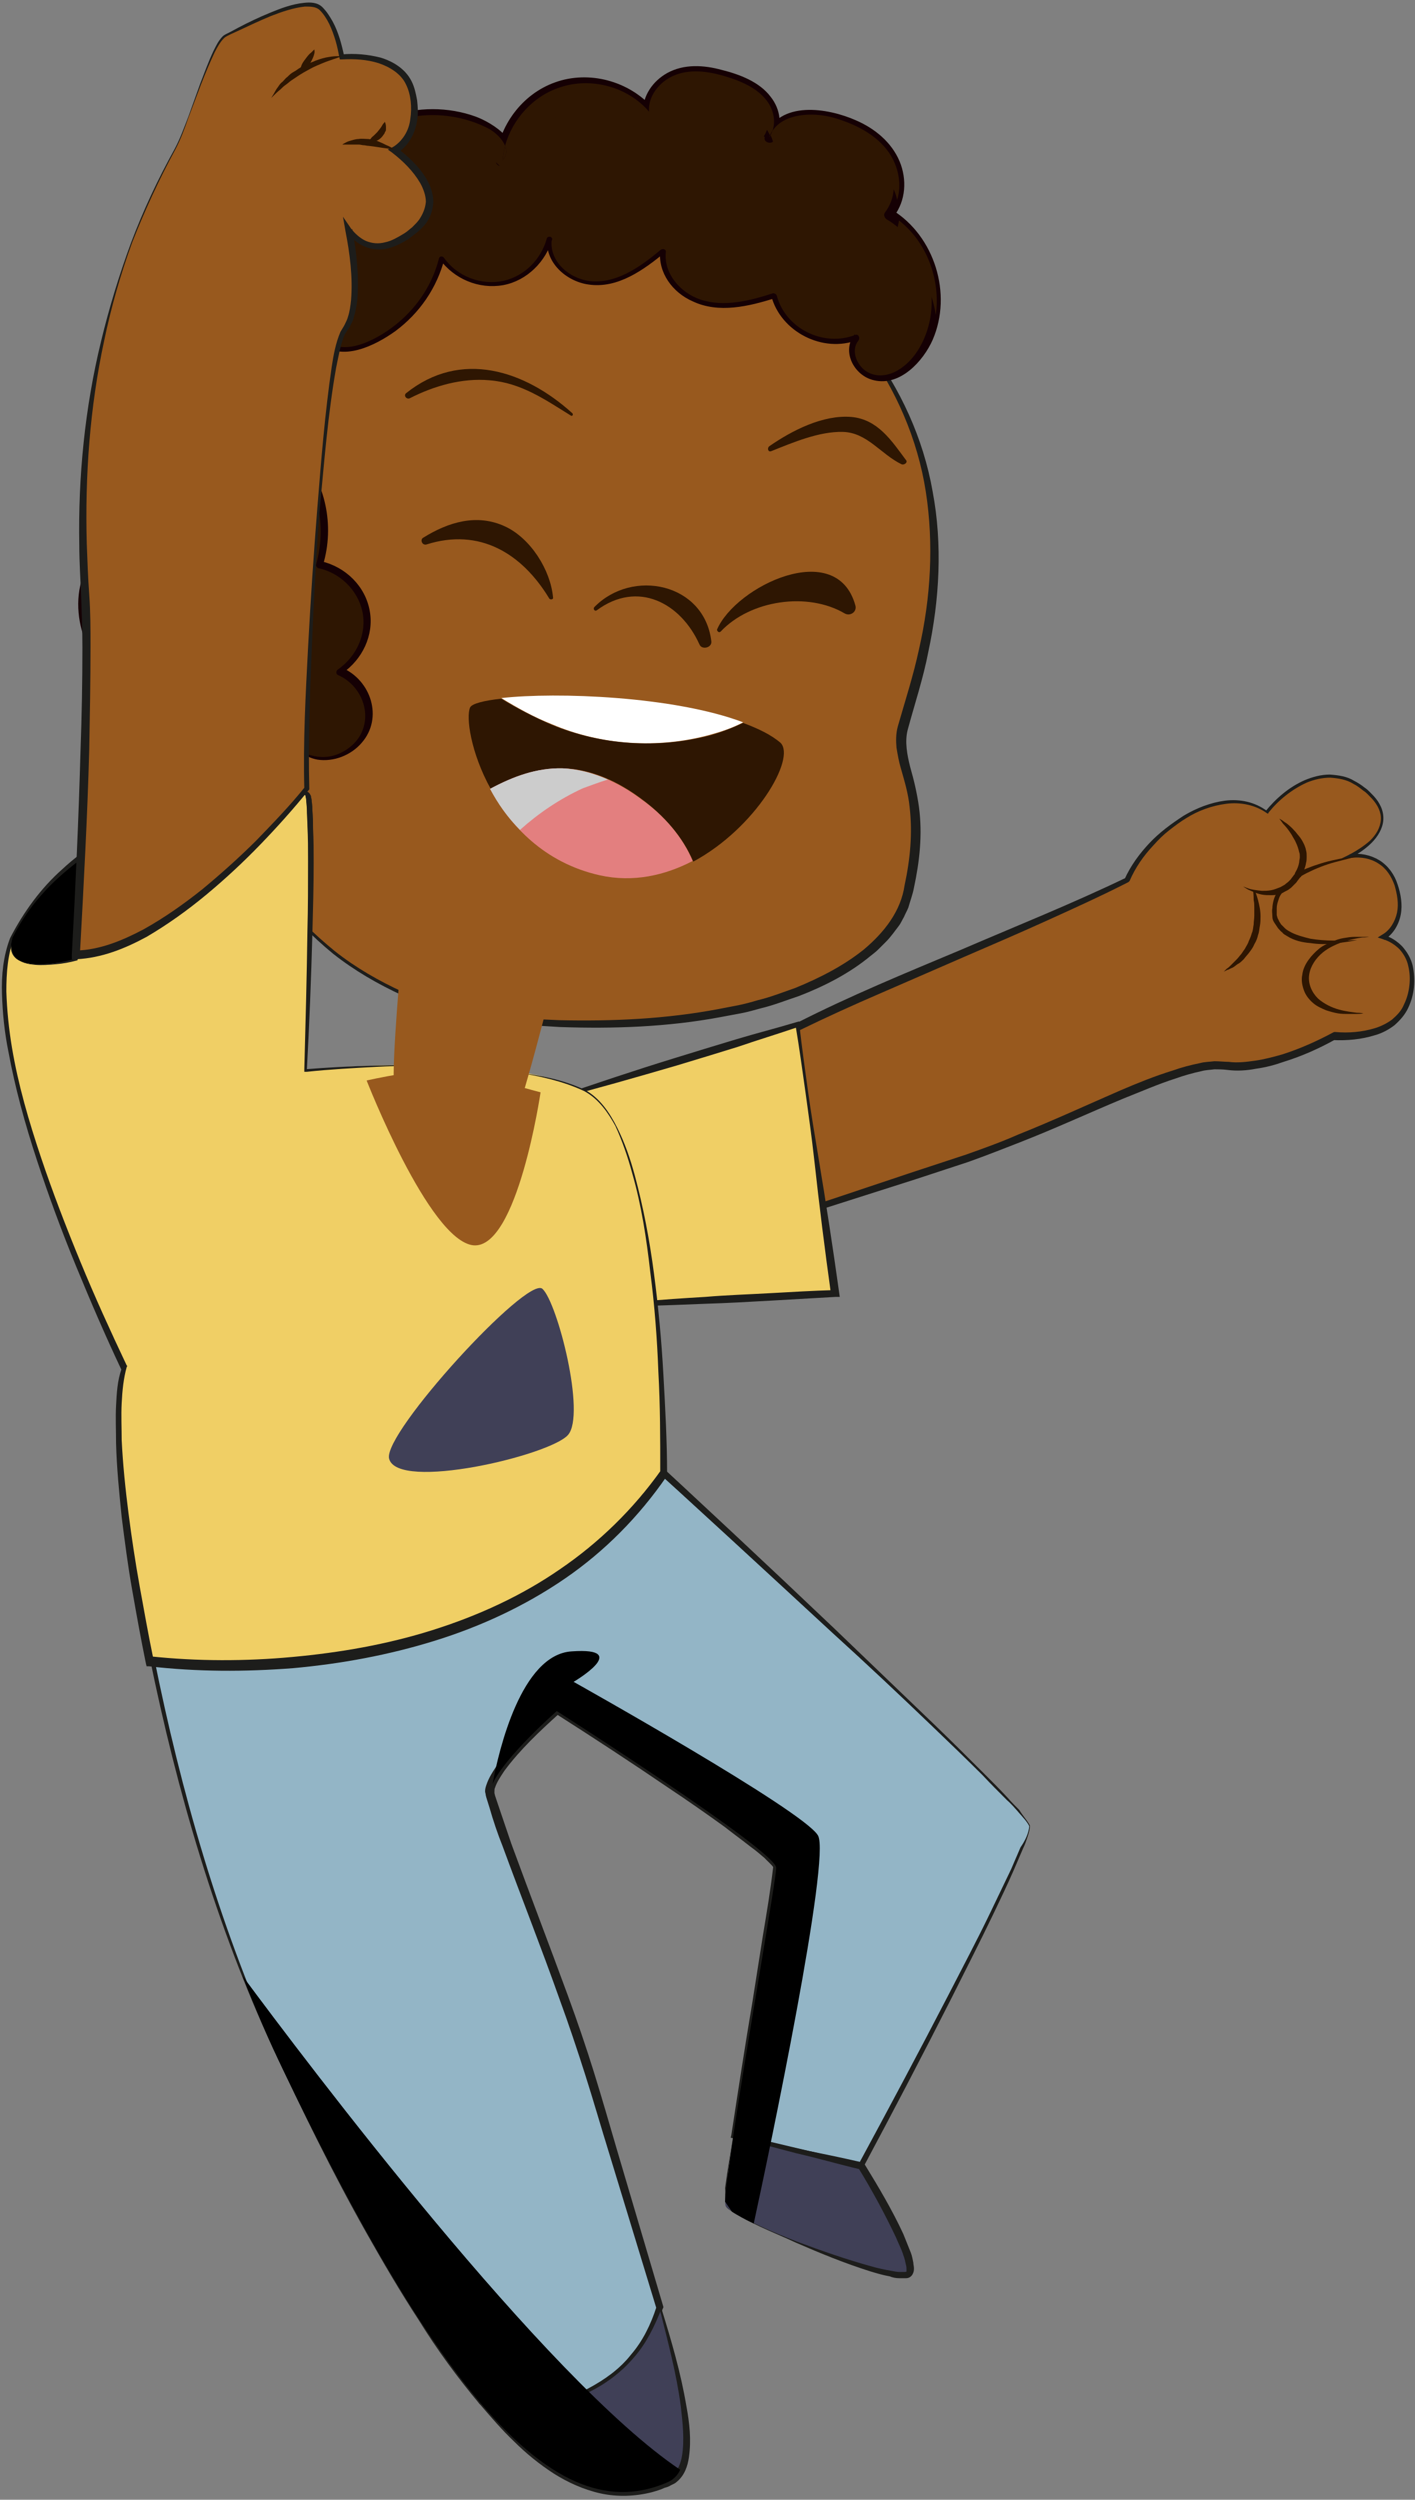 <svg width="158" height="279" viewBox="0 0 158 279" fill="none" xmlns="http://www.w3.org/2000/svg">
<rect x="0" y="0" width="158" height="279" fill="#808080" stroke="none"/>
<path d="M51.45 128.579C51.45 128.579 80.962 119 87.992 115.114C95.022 111.227 117.783 102.273 125.857 98.178C125.857 98.178 127.11 94.916 131.007 92.07C137.62 87.281 141.518 90.682 141.518 90.682C141.518 90.682 147.086 83.464 152.724 88.392C157.387 92.487 150.845 95.541 150.845 95.541C150.845 95.541 154.812 94.847 156.065 99.15C157.179 103.176 154.534 104.633 154.534 104.633C154.534 104.633 158.71 105.674 157.527 111.088C156.343 116.502 149.035 115.669 149.035 115.669C149.035 115.669 141.935 119.764 136.715 119C131.495 118.237 117.852 126.288 106.159 129.897C94.465 133.506 54.722 146.694 54.722 146.694" fill="#98591E"/>
<path d="M51.381 128.509C57.715 126.358 64.049 124.067 70.382 121.846C73.515 120.736 76.647 119.486 79.779 118.306C82.911 117.057 85.974 115.808 88.897 114.211C94.883 111.157 101.147 108.589 107.273 106.021C113.398 103.384 119.662 100.885 125.718 97.97L125.578 98.109C126.274 96.582 127.249 95.263 128.363 94.083C129.476 92.903 130.799 91.932 132.191 91.029C133.583 90.197 135.184 89.572 136.785 89.364C138.455 89.155 140.126 89.502 141.518 90.544H141.309C142.492 89.086 143.954 87.837 145.694 87.073C146.529 86.726 147.504 86.448 148.478 86.448C149.452 86.518 150.427 86.657 151.193 87.143C151.61 87.351 152.028 87.629 152.376 87.906C152.793 88.184 153.072 88.531 153.42 88.878C154.046 89.572 154.534 90.474 154.464 91.515C154.394 92.487 153.838 93.389 153.142 94.083C152.445 94.777 151.68 95.263 150.845 95.749L150.705 95.333C151.889 95.194 153.002 95.402 154.046 96.027C155.021 96.651 155.717 97.623 156.065 98.734C156.413 99.775 156.622 100.955 156.413 102.065C156.204 103.176 155.578 104.286 154.534 104.911L154.464 104.356C155.299 104.564 155.995 105.05 156.552 105.605C157.109 106.23 157.527 106.924 157.735 107.757C158.083 109.353 157.944 111.019 157.248 112.476C156.9 113.24 156.343 113.864 155.717 114.42C155.09 114.905 154.325 115.322 153.559 115.53C152.028 116.016 150.427 116.155 148.826 116.085L149.104 116.016C147.225 117.057 145.346 117.89 143.327 118.515C142.353 118.862 141.309 119.139 140.265 119.278C139.221 119.486 138.107 119.556 137.063 119.417C136.506 119.347 136.089 119.347 135.601 119.347C135.114 119.417 134.627 119.417 134.14 119.556C133.165 119.764 132.191 120.042 131.216 120.389C129.267 121.013 127.388 121.846 125.439 122.61C121.611 124.206 117.852 125.941 113.955 127.468C112.006 128.232 110.057 128.995 108.108 129.689L102.191 131.633L78.457 139.198L66.624 143.015L54.722 146.763V146.694L66.485 142.668L78.317 138.712L101.983 130.8L107.899 128.856C109.848 128.162 111.797 127.468 113.676 126.635C117.504 125.108 121.263 123.373 125.091 121.707C127.04 120.874 128.919 120.111 130.938 119.486C131.912 119.139 132.956 118.862 134 118.653C134.488 118.515 135.044 118.515 135.601 118.445C136.158 118.445 136.785 118.515 137.202 118.515C138.177 118.653 139.221 118.515 140.195 118.376C141.17 118.237 142.214 117.959 143.188 117.682C145.137 117.057 147.016 116.224 148.826 115.252L148.965 115.183H149.104C150.566 115.322 152.097 115.183 153.49 114.767C154.186 114.558 154.882 114.211 155.438 113.795C155.995 113.309 156.483 112.823 156.761 112.129C157.387 110.88 157.596 109.214 157.248 107.826C157.109 107.132 156.761 106.507 156.274 105.952C155.786 105.466 155.16 105.05 154.464 104.841L153.838 104.633L154.394 104.286C155.23 103.8 155.786 102.829 155.995 101.857C156.204 100.816 155.995 99.775 155.717 98.803C155.369 97.831 154.812 96.929 153.907 96.374C153.072 95.819 151.958 95.61 150.914 95.749L149.661 95.888L150.775 95.333C151.541 94.916 152.306 94.43 153.002 93.806C153.629 93.181 154.116 92.418 154.186 91.515C154.255 90.682 153.838 89.85 153.211 89.155C152.863 88.808 152.585 88.461 152.237 88.253C151.889 87.975 151.541 87.698 151.123 87.49C150.357 87.004 149.452 86.865 148.548 86.796C147.643 86.796 146.738 87.004 145.903 87.351C144.232 88.114 142.771 89.294 141.657 90.682L141.587 90.821L141.448 90.752C140.195 89.85 138.525 89.502 136.924 89.711C135.323 89.919 133.792 90.474 132.469 91.307C131.773 91.724 131.147 92.209 130.52 92.695C129.894 93.181 129.337 93.736 128.78 94.361C127.666 95.541 126.762 96.86 126.135 98.317L126.066 98.387L125.996 98.456C123.003 99.983 119.94 101.371 116.878 102.759C113.815 104.147 110.753 105.466 107.69 106.785L98.433 110.81C95.37 112.129 92.308 113.517 89.315 114.975C86.391 116.571 83.19 117.821 80.057 119.07C76.925 120.25 73.724 121.36 70.591 122.471C64.257 124.692 57.854 126.705 51.45 128.717L51.381 128.509Z" fill="#1D1D1B"/>
<path d="M152.237 95.471C151.68 95.541 151.123 95.68 150.636 95.819C150.079 95.957 149.592 96.096 149.035 96.235C147.991 96.513 146.947 96.929 145.972 97.415C144.998 97.901 144.093 98.525 143.397 99.289C143.258 99.497 143.118 99.705 142.979 99.913C142.84 100.122 142.77 100.399 142.701 100.608C142.631 100.816 142.562 101.093 142.562 101.371C142.562 101.649 142.562 101.857 142.562 102.135C142.631 102.343 142.631 102.482 142.77 102.69C142.84 102.898 142.979 103.037 143.049 103.176C143.188 103.314 143.327 103.453 143.466 103.592C143.606 103.731 143.814 103.87 143.954 103.939C144.65 104.356 145.485 104.564 146.32 104.772C147.156 104.911 148.06 104.98 148.896 104.98C149.731 104.98 150.636 104.98 151.541 104.911C150.705 105.119 149.8 105.188 148.965 105.327C148.06 105.397 147.225 105.397 146.32 105.258C145.415 105.188 144.511 104.98 143.745 104.494C143.536 104.356 143.327 104.286 143.188 104.078C142.979 103.939 142.84 103.731 142.701 103.592C142.562 103.384 142.422 103.176 142.283 102.967C142.144 102.759 142.074 102.551 142.074 102.273C142.074 101.996 142.005 101.649 142.074 101.371C142.074 101.093 142.144 100.746 142.214 100.469C142.283 100.191 142.422 99.913 142.562 99.636C142.701 99.358 142.91 99.15 143.049 98.872C143.815 97.97 144.859 97.345 145.903 96.929C146.947 96.513 148.06 96.165 149.104 95.957C149.661 95.819 150.218 95.749 150.775 95.68C151.123 95.541 151.68 95.471 152.237 95.471Z" fill="#2E1602"/>
<path d="M139.847 98.803C139.847 98.803 140.195 99.428 140.474 100.469C140.613 101.024 140.752 101.579 140.752 102.273C140.752 102.62 140.752 102.968 140.683 103.315C140.613 103.662 140.613 104.009 140.474 104.356C140.404 104.703 140.265 105.05 140.056 105.397C139.917 105.744 139.708 106.021 139.499 106.299C139.29 106.577 139.082 106.785 138.873 107.063C138.664 107.271 138.455 107.479 138.177 107.618C137.968 107.757 137.759 107.965 137.55 108.034C137.342 108.104 137.202 108.242 137.063 108.242C136.785 108.381 136.646 108.451 136.646 108.451C136.646 108.451 136.785 108.312 136.994 108.104C137.133 108.034 137.272 107.895 137.411 107.757C137.55 107.618 137.759 107.41 137.898 107.271C138.107 107.063 138.246 106.924 138.455 106.646C138.664 106.438 138.803 106.16 139.012 105.883C139.151 105.605 139.36 105.327 139.43 105.05C139.569 104.772 139.708 104.425 139.778 104.147C139.917 103.87 139.917 103.523 139.986 103.176C139.986 102.829 140.056 102.551 140.056 102.204C140.056 101.857 140.056 101.579 140.056 101.302C140.056 101.024 140.056 100.746 139.986 100.469C139.986 99.567 139.847 98.803 139.847 98.803Z" fill="#2E1602"/>
<path d="M152.863 104.564C152.863 104.564 152.585 104.633 152.097 104.633C151.61 104.703 150.914 104.841 150.149 105.05C149.383 105.327 148.478 105.674 147.712 106.299C146.947 106.924 146.32 107.826 146.181 108.798C146.042 109.769 146.459 110.741 147.156 111.435C147.852 112.06 148.756 112.476 149.522 112.684C150.288 112.893 150.984 112.962 151.471 113.031C151.958 113.031 152.237 113.101 152.237 113.101C152.237 113.101 151.958 113.17 151.471 113.17C151.193 113.17 150.914 113.17 150.566 113.17C150.218 113.17 149.8 113.17 149.383 113.101C148.965 113.031 148.478 112.893 148.06 112.754C147.573 112.546 147.086 112.337 146.668 111.99C146.251 111.643 145.833 111.157 145.624 110.602C145.415 110.047 145.276 109.422 145.415 108.798C145.485 108.173 145.763 107.618 146.111 107.132C146.459 106.646 146.877 106.229 147.295 105.882C147.712 105.535 148.2 105.327 148.687 105.119C149.174 104.911 149.592 104.772 150.009 104.703C150.427 104.633 150.845 104.564 151.193 104.564C151.541 104.564 151.819 104.564 152.097 104.564C152.585 104.564 152.863 104.564 152.863 104.564Z" fill="#2E1602"/>
<path d="M142.84 91.376C142.84 91.376 147.086 94.222 144.859 97.692C142.562 101.163 138.734 98.872 138.734 98.872" fill="#98591E"/>
<path d="M142.841 91.376C142.841 91.376 143.05 91.446 143.398 91.723C143.746 91.932 144.164 92.279 144.651 92.834C144.86 93.112 145.138 93.389 145.347 93.736C145.556 94.083 145.765 94.5 145.834 94.916C145.904 95.124 145.904 95.402 145.904 95.61C145.904 95.818 145.904 96.096 145.834 96.304C145.765 96.79 145.556 97.276 145.347 97.692L145.278 97.831C145.278 97.901 145.278 97.831 145.208 97.901L145.138 97.97L144.93 98.248C144.86 98.317 144.79 98.456 144.721 98.525L144.442 98.803C144.373 98.872 144.234 99.011 144.164 99.081L143.886 99.289C143.677 99.428 143.468 99.497 143.259 99.636C142.841 99.844 142.424 99.913 142.006 99.913C141.589 99.913 141.241 99.913 140.893 99.844C140.197 99.705 139.709 99.428 139.361 99.289C139.013 99.081 138.804 98.942 138.804 98.942C138.804 98.942 139.013 99.011 139.361 99.15C139.709 99.289 140.266 99.358 140.893 99.428C141.241 99.428 141.589 99.428 141.937 99.358C142.285 99.289 142.633 99.15 142.981 99.011C143.12 98.942 143.329 98.803 143.468 98.734C143.607 98.595 143.746 98.525 143.886 98.386L144.094 98.178C144.164 98.109 144.234 97.97 144.303 97.901L144.512 97.623L144.582 97.554C144.582 97.554 144.582 97.554 144.582 97.484L144.651 97.345C144.86 96.998 144.999 96.651 145.069 96.235C145.069 96.027 145.138 95.818 145.138 95.68C145.138 95.471 145.138 95.263 145.069 95.124C144.999 94.777 144.86 94.361 144.721 94.083C144.582 93.736 144.373 93.459 144.234 93.181C143.886 92.626 143.538 92.209 143.259 91.932C142.981 91.515 142.841 91.376 142.841 91.376Z" fill="#2E1602"/>
<path d="M83.538 26.55C69.13 17.25 41.915 19.54 28.133 40.57C14.421 61.531 19.154 111.157 57.715 114.072C84.861 116.155 99.547 108.034 101.357 99.775C103.862 88.808 100.243 86.171 100.661 82.076C101.078 77.981 115.974 47.511 83.538 26.55Z" fill="#98591E"/>
<path d="M83.538 26.62C78.457 23.427 72.471 21.831 66.554 21.553C60.569 21.275 54.583 22.247 49.014 24.329C43.446 26.412 38.295 29.674 34.119 33.838C32.031 35.92 30.152 38.211 28.481 40.709C26.88 43.208 25.627 45.915 24.583 48.691C22.565 54.244 21.59 60.213 21.381 66.182C21.312 69.166 21.451 72.151 21.73 75.066C22.078 78.05 22.634 80.965 23.4 83.811C24.235 86.657 25.21 89.502 26.463 92.209C27.785 94.916 29.316 97.415 31.126 99.844C32.936 102.204 35.093 104.286 37.39 106.16C39.757 108.034 42.332 109.492 45.047 110.741C46.439 111.227 47.831 111.852 49.223 112.199C49.919 112.407 50.615 112.615 51.381 112.754L53.538 113.17C54.235 113.309 55 113.379 55.766 113.448C56.532 113.517 57.227 113.656 57.993 113.656L62.448 113.864C68.434 114.003 74.42 113.726 80.266 112.615L82.424 112.199C83.12 112.06 83.886 111.852 84.582 111.643C86.043 111.296 87.436 110.741 88.828 110.255C91.542 109.145 94.257 107.757 96.484 105.952C98.711 104.078 100.591 101.718 101.008 98.803C101.635 95.888 101.913 92.973 101.565 90.058C101.426 88.6 101.008 87.212 100.591 85.754C100.382 85.06 100.243 84.297 100.104 83.464C100.034 82.701 100.034 81.868 100.243 81.104C101.078 78.189 101.983 75.413 102.609 72.498C103.932 66.737 104.28 60.699 103.375 54.868C102.47 49.038 100.034 43.416 96.484 38.627C93.143 33.838 88.48 29.882 83.538 26.62ZM83.607 26.55C88.619 29.812 93.282 33.769 96.902 38.558C100.521 43.347 103.096 48.899 104.141 54.868C105.254 60.768 104.906 66.945 103.653 72.775C103.096 75.691 102.122 78.606 101.356 81.451C101.008 82.77 101.287 84.228 101.635 85.616C102.052 87.073 102.4 88.531 102.609 90.058C103.027 93.112 102.679 96.166 102.052 99.081C101.913 99.844 101.635 100.538 101.426 101.302C101.287 101.649 101.078 101.996 100.939 102.343C100.73 102.69 100.591 103.037 100.382 103.314C99.895 103.939 99.477 104.564 98.92 105.119L98.085 105.952C97.807 106.23 97.528 106.438 97.18 106.715C94.814 108.659 92.099 110.047 89.245 111.157C87.784 111.643 86.392 112.199 84.93 112.546C84.164 112.754 83.468 112.962 82.703 113.101L80.475 113.517C74.559 114.628 68.503 114.836 62.517 114.628L57.993 114.35C57.227 114.281 56.462 114.211 55.766 114.073C55 113.934 54.235 113.934 53.538 113.726L51.311 113.24C50.545 113.101 49.849 112.823 49.154 112.615C47.692 112.268 46.3 111.643 44.908 111.088C42.193 109.839 39.548 108.312 37.182 106.438C34.885 104.564 32.727 102.343 30.917 99.983C29.108 97.554 27.576 94.986 26.254 92.279C25.001 89.572 23.957 86.726 23.122 83.88C22.356 80.966 21.799 78.05 21.381 75.066C21.034 72.081 20.894 69.097 20.894 66.112C21.034 60.143 21.869 54.105 23.887 48.414C24.862 45.568 26.184 42.792 27.785 40.293C29.456 37.794 31.335 35.434 33.493 33.283C37.808 29.049 43.028 25.787 48.736 23.774C54.374 21.761 60.499 20.859 66.485 21.275C72.54 21.692 78.526 23.288 83.607 26.55Z" fill="#1D1D1B"/>
<path d="M32.727 81.659C32.518 82.978 33.841 84.158 35.163 84.436C37.599 84.991 40.384 83.395 41.08 80.965C41.776 78.536 40.384 75.69 38.087 74.788C40.314 73.4 41.497 70.624 41.01 68.056C40.523 65.488 38.365 63.336 35.79 62.85C37.112 58.616 36.068 53.758 33.145 50.496C34.05 50.635 34.676 49.802 35.094 48.969C36.764 45.568 37.112 41.542 36.068 37.864C37.182 39.113 39.2 38.905 40.801 38.349C44.977 36.753 48.319 33.075 49.362 28.702C50.824 30.784 53.608 31.964 56.114 31.478C58.62 30.992 60.778 28.98 61.404 26.481C60.917 29.257 63.91 31.548 66.694 31.478C69.478 31.409 71.914 29.674 74.072 27.869C73.654 30.506 75.951 33.005 78.596 33.699C81.241 34.393 83.956 33.769 86.461 32.866C87.366 36.684 92.03 39.044 95.649 37.517C94.257 39.044 95.788 41.82 97.876 42.028C99.965 42.236 101.844 40.779 102.958 38.974C106.09 34.046 104.28 26.689 99.269 23.774C100.869 21.9 100.591 18.916 99.199 16.903C97.807 14.89 95.44 13.71 93.074 13.016C90.359 12.252 86.74 12.6 85.835 15.237C86.74 13.988 86.392 12.114 85.417 10.934C84.443 9.754 82.981 9.06 81.519 8.574C79.64 7.949 77.622 7.533 75.742 8.088C73.863 8.643 72.262 10.378 72.401 12.322C70.035 9.546 65.928 8.435 62.448 9.615C58.968 10.795 56.323 14.126 56.044 17.736C57.158 16.764 55.905 15.029 54.583 14.335C51.172 12.53 46.926 12.252 43.377 13.71C39.827 15.168 36.903 18.221 35.72 21.9C35.442 22.663 35.511 23.843 36.347 23.913C36.486 22.108 34.05 21.275 32.24 21.484C27.855 21.9 23.679 24.329 21.173 28.008C18.737 31.686 17.971 36.475 19.294 40.709C17.275 40.432 15.257 41.82 14.143 43.486C13.029 45.221 12.542 47.234 12.124 49.246C11.637 51.676 11.08 54.105 11.568 56.534C12.055 58.963 13.795 61.254 16.162 61.67C14.769 60.699 12.681 61.045 11.428 62.225C10.176 63.336 9.549 65.071 9.41 66.806C9.201 69.721 10.175 72.706 12.403 74.649C14.561 76.523 17.971 77.148 20.477 75.76C18.737 75.413 17.066 77.217 17.136 78.953C17.206 80.688 18.528 82.215 20.129 82.978C21.73 83.742 23.54 83.95 25.28 84.089" fill="#2E1602"/>
<path d="M32.588 81.659C32.449 83.325 33.91 84.505 35.442 84.783C37.252 85.06 39.2 84.297 40.384 82.909C42.82 80.132 41.428 75.899 38.156 74.511C38.156 74.719 38.226 74.927 38.226 75.135C40.453 73.608 41.776 70.901 41.288 68.195C40.801 65.418 38.574 63.267 35.859 62.642C35.929 62.781 35.999 62.92 36.068 63.058C37.391 58.616 36.347 53.827 33.354 50.357C33.284 50.565 33.215 50.773 33.075 50.912C35.303 51.051 36.138 47.511 36.486 45.915C37.112 43.277 37.043 40.501 36.277 37.864C36.068 38.002 35.859 38.072 35.72 38.211C38.087 40.501 41.915 38.558 44.142 36.961C46.857 34.949 48.806 32.103 49.641 28.841C49.432 28.841 49.223 28.91 49.084 28.91C50.685 31.131 53.469 32.311 56.184 31.825C58.829 31.339 60.986 29.188 61.682 26.62C61.474 26.62 61.334 26.55 61.126 26.55C60.778 29.257 63.214 31.409 65.719 31.756C68.991 32.242 71.914 30.09 74.281 28.147C74.072 28.077 73.933 28.008 73.724 27.939C73.445 30.437 75.116 32.658 77.343 33.63C80.267 35.018 83.608 34.185 86.531 33.283C86.392 33.213 86.253 33.144 86.113 33.005C87.157 37.031 91.891 39.46 95.788 37.933C95.649 37.725 95.51 37.517 95.44 37.308C93.909 39.182 95.371 41.959 97.598 42.444C100.521 43.139 103.097 40.293 104.141 37.933C106.368 32.797 104.35 26.342 99.617 23.427C99.686 23.635 99.756 23.843 99.825 24.121C101.148 22.386 101.287 20.026 100.452 18.013C99.547 15.862 97.668 14.335 95.58 13.432C92.447 12.044 87.018 11.142 85.417 15.237C85.139 15.862 86.113 16.209 86.462 15.653C87.436 14.127 87.157 12.183 86.044 10.795C84.791 9.129 82.564 8.296 80.615 7.81C78.596 7.255 76.369 7.116 74.49 8.157C72.889 9.06 71.775 10.656 71.775 12.53C72.123 12.391 72.541 12.183 72.889 12.044C70.244 9.06 65.789 7.81 61.961 9.199C58.272 10.517 55.697 14.057 55.349 17.875C55.279 18.499 56.184 18.846 56.532 18.36C58.69 16 55.001 13.71 53.121 13.016C50.059 11.905 46.578 11.905 43.516 13.016C40.732 14.057 38.365 15.931 36.695 18.36C35.859 19.61 33.284 23.913 36.138 24.607C36.556 24.676 36.973 24.399 36.973 23.982C37.043 21.414 33.91 20.651 31.822 20.859C28.899 21.206 26.184 22.317 23.888 24.121C18.806 28.077 16.788 34.81 18.528 40.918C18.737 40.64 19.015 40.293 19.224 40.015C13.377 39.46 11.846 46.401 11.011 50.704C10.524 53.272 10.245 55.979 11.359 58.478C12.194 60.421 13.865 62.087 16.022 62.503C16.858 62.711 17.414 61.532 16.649 61.046C14.421 59.657 11.637 60.56 10.176 62.642C8.575 64.794 8.435 67.847 9.132 70.346C10.454 75.413 15.953 78.814 20.964 76.315C21.591 75.968 21.173 75.205 20.616 75.135C17.554 74.719 16.022 78.328 17.206 80.757C18.667 83.88 22.426 84.436 25.488 84.713C26.184 84.783 26.184 83.672 25.488 83.672C23.192 83.464 20.547 83.186 18.946 81.451C18.25 80.688 17.693 79.577 17.902 78.536C18.18 77.287 19.363 76.385 20.616 76.523C20.477 76.107 20.407 75.691 20.268 75.343C16.301 77.287 11.916 74.649 10.663 70.693C10.036 68.819 10.036 66.737 10.732 64.863C11.498 62.85 13.725 61.184 15.813 62.503C16.022 62.017 16.231 61.532 16.44 61.046C11.777 60.074 11.985 54.383 12.681 50.773C13.377 47.234 14.491 41.195 19.294 41.542C19.781 41.542 20.129 41.056 19.99 40.64C18.458 35.573 19.781 30.021 23.609 26.342C25.349 24.676 27.507 23.427 29.873 22.802C31.266 22.455 35.651 21.622 35.581 24.121C35.859 23.913 36.138 23.705 36.416 23.496C35.094 23.219 38.296 18.569 38.713 18.083C40.105 16.486 41.845 15.237 43.794 14.543C45.882 13.78 48.179 13.571 50.407 13.988C51.52 14.196 52.634 14.543 53.678 15.029C54.374 15.376 56.393 16.625 55.488 17.597C55.905 17.736 56.323 17.944 56.671 18.083C57.019 14.751 59.316 11.697 62.518 10.656C65.789 9.546 69.548 10.656 71.845 13.155C72.262 13.571 73.028 13.224 72.958 12.669C72.889 11.211 73.794 9.962 75.116 9.337C76.647 8.574 78.527 8.713 80.127 9.129C82.564 9.754 87.366 11.905 85.278 15.237C85.626 15.376 85.974 15.515 86.322 15.653C87.575 12.322 92.726 13.502 95.092 14.612C98.433 16.209 101.426 20.234 98.781 23.774C98.642 23.982 98.781 24.329 98.99 24.468C102.749 26.689 104.628 31.339 103.862 35.573C103.445 37.794 102.262 40.154 100.243 41.334C99.06 42.028 97.598 42.167 96.484 41.265C95.58 40.501 95.023 39.044 95.858 38.002C96.067 37.725 95.858 37.239 95.51 37.378C91.96 38.766 87.714 36.684 86.74 33.005C86.67 32.797 86.462 32.728 86.322 32.728C83.747 33.56 80.823 34.324 78.179 33.422C75.951 32.658 74.072 30.506 74.35 28.077C74.35 27.8 74.002 27.73 73.794 27.869C71.705 29.604 69.2 31.478 66.346 31.409C63.84 31.339 61.265 29.327 61.613 26.689C61.682 26.342 61.126 26.342 61.056 26.62C60.43 28.91 58.62 30.784 56.253 31.339C53.748 31.895 51.033 30.854 49.571 28.771C49.432 28.563 49.084 28.563 49.015 28.841C48.319 31.617 46.718 34.116 44.49 35.99C42.611 37.586 38.504 40.085 36.208 37.864C35.929 37.586 35.511 37.864 35.651 38.211C36.207 40.362 36.347 42.583 35.999 44.804C35.859 45.776 35.581 46.817 35.233 47.719C34.885 48.691 34.328 50.496 33.006 50.357C32.658 50.357 32.588 50.704 32.727 50.912C35.581 54.244 36.486 58.755 35.303 62.989C35.233 63.128 35.372 63.336 35.511 63.406C37.878 63.891 39.896 65.765 40.453 68.195C41.01 70.693 39.827 73.261 37.739 74.719C37.53 74.858 37.46 75.205 37.739 75.343C40.314 76.454 41.636 79.647 40.175 82.145C39.479 83.325 38.087 84.228 36.764 84.436C35.094 84.713 32.727 83.95 32.727 81.937C32.867 81.521 32.588 81.521 32.588 81.659Z" fill="#150004"/>
<path d="M14.212 46.678C15.326 44.943 17.275 43.624 19.363 43.902C19.015 42.861 18.876 41.75 18.737 40.709C16.927 40.779 15.187 41.959 14.212 43.486C13.099 45.221 12.611 47.234 12.194 49.246C11.707 51.467 11.289 53.758 11.567 55.979C11.707 54.799 11.915 53.619 12.194 52.439C12.611 50.426 13.099 48.413 14.212 46.678Z" fill="#2E1602"/>
<path d="M86.252 17.805C87.505 15.861 90.707 15.653 93.143 16.347C95.51 17.041 97.876 18.221 99.268 20.234C99.686 20.859 100.034 21.553 100.173 22.316C100.73 20.581 100.312 18.568 99.268 17.041C97.876 15.029 95.51 13.849 93.143 13.155C90.707 12.461 87.505 12.669 86.252 14.612C86.183 14.751 86.113 14.959 86.044 15.098C86.461 15.931 86.531 16.903 86.252 17.805Z" fill="#2E1602"/>
<path d="M32.24 24.676C33.423 24.538 34.815 24.884 35.65 25.579C35.65 25.44 35.72 25.301 35.72 25.162C35.859 24.746 35.998 24.329 36.207 23.913C35.65 23.774 35.511 23.011 35.65 22.386C34.815 21.692 33.423 21.414 32.24 21.484C27.855 21.9 23.678 24.329 21.173 28.008C19.224 30.923 18.389 34.532 18.737 38.002C19.015 35.573 19.781 33.283 21.173 31.27C23.678 27.522 27.855 25.093 32.24 24.676Z" fill="#2E1602"/>
<path d="M86.044 15.107C86.115 14.966 86.186 14.754 86.257 14.612C86.186 14.754 86.115 14.895 86.044 15.107Z" fill="#2E1602"/>
<path d="M56.392 16.278C56.253 16.764 56.184 17.319 56.114 17.874C56.601 17.389 56.601 16.833 56.392 16.278Z" fill="#2E1602"/>
<path d="M36.277 23.913C36.347 23.843 36.347 23.704 36.416 23.635C36.347 23.08 36.138 22.663 35.72 22.386C35.581 23.011 35.72 23.704 36.277 23.913Z" fill="#2E1602"/>
<path d="M36.346 23.635C37.808 20.651 40.314 18.221 43.446 16.972C47.065 15.515 51.241 15.792 54.652 17.597C55.348 18.013 56.114 18.707 56.392 19.471C57.158 16.486 59.524 13.918 62.517 12.947C65.997 11.836 70.104 12.947 72.471 15.653C72.331 13.71 73.932 11.975 75.812 11.42C77.691 10.864 79.709 11.281 81.589 11.905C83.05 12.391 84.512 13.085 85.487 14.265C85.695 14.543 85.835 14.82 85.974 15.098C86.043 14.959 86.113 14.751 86.252 14.612C86.67 13.432 86.322 12.044 85.487 11.073C84.512 9.893 83.05 9.199 81.589 8.713C79.709 8.088 77.691 7.672 75.812 8.227C73.932 8.782 72.331 10.517 72.471 12.461C70.104 9.684 65.997 8.574 62.517 9.754C59.524 10.726 57.227 13.294 56.392 16.278C56.601 16.833 56.601 17.389 56.114 17.874C56.183 17.319 56.253 16.833 56.392 16.278C56.114 15.515 55.348 14.82 54.652 14.404C51.241 12.6 46.996 12.322 43.446 13.779C39.826 15.237 36.973 18.291 35.789 21.969C35.72 22.108 35.72 22.247 35.72 22.386C36.068 22.663 36.346 23.08 36.346 23.635Z" fill="#2E1602"/>
<path d="M104.488 35.157C105.045 31.27 103.514 27.036 100.382 24.607C100.242 25.509 99.964 26.411 99.338 27.105C102.191 28.771 104.001 31.825 104.488 35.157Z" fill="#2E1602"/>
<path d="M85.904 15.31C85.975 15.24 85.975 15.169 86.046 15.099C86.046 15.099 86.046 15.099 86.046 15.029C85.975 15.169 85.904 15.24 85.904 15.31Z" fill="#2E1602"/>
<path d="M86.253 17.805C86.113 18.013 85.974 18.291 85.904 18.499C86.044 18.291 86.183 18.013 86.253 17.805Z" fill="#2E1602"/>
<path d="M56.392 19.471C56.253 19.957 56.184 20.512 56.114 21.067C56.601 20.581 56.601 20.026 56.392 19.471Z" fill="#2E1602"/>
<path d="M36.348 23.917C36.348 23.846 36.348 23.706 36.348 23.635C36.278 23.706 36.278 23.846 36.207 23.917C36.278 23.917 36.348 23.917 36.348 23.917Z" fill="#2E1602"/>
<path d="M61.821 122.54L88.966 114.35L93.212 144.334L64.187 145.93" fill="#F0CF65"/>
<path d="M61.821 122.54C66.276 121.013 70.8 119.486 75.324 118.098C77.552 117.404 79.849 116.71 82.146 116.016C84.443 115.322 86.67 114.767 88.967 114.072L89.245 114.003V114.281C89.524 116.779 89.872 119.278 90.22 121.777C90.568 124.275 90.985 126.774 91.403 129.273C92.238 134.27 93.004 139.267 93.7 144.265L93.769 144.75H93.282C90.846 144.889 88.48 145.028 86.043 145.167C83.607 145.306 81.171 145.444 78.805 145.514C73.932 145.722 69.13 145.861 64.257 145.93V145.861C69.06 145.444 73.932 145.028 78.735 144.75C81.171 144.542 83.538 144.473 85.974 144.334C88.41 144.195 90.776 144.056 93.213 143.987L92.795 144.473C92.099 139.475 91.472 134.478 90.916 129.411C90.637 126.913 90.289 124.414 89.941 121.915C89.593 119.417 89.245 116.918 88.828 114.419L89.106 114.628C86.879 115.391 84.582 116.085 82.354 116.849C80.127 117.543 77.83 118.237 75.533 118.931C71.009 120.25 66.415 121.568 61.821 122.748V122.54Z" fill="#1D1D1B"/>
<path d="M114.929 203.816C114.442 201.525 70.382 161.13 70.382 161.13C70.382 161.13 36.694 170.778 16.927 185.145C19.92 199.998 24.583 216.24 31.613 231.023C40.244 249 47.413 260.868 53.678 268.225C57.297 268.781 62.03 268.919 65.928 266.907C71.287 264.13 72.819 260.035 73.654 257.745C71.844 251.359 69.408 243.794 67.111 235.812C63.144 222 56.531 206.731 54.722 200.415C54.095 198.055 62.1 191.045 62.1 191.045C62.1 191.045 86.6 206.661 86.6 208.535C86.6 209.854 83.398 227.761 81.798 238.519L96.136 241.851C96.206 241.712 115.416 206.106 114.929 203.816Z" fill="#93B5C6"/>
<path d="M114.929 203.816C114.651 203.261 114.163 202.775 113.746 202.289C113.328 201.803 112.911 201.317 112.423 200.901C111.519 199.998 110.614 199.096 109.709 198.124C107.899 196.32 106.02 194.515 104.21 192.78C100.521 189.24 96.763 185.701 92.934 182.23C85.347 175.22 77.83 168.279 70.174 161.339L70.452 161.408C61.056 164.254 51.868 167.724 42.889 171.472C38.365 173.416 33.98 175.498 29.595 177.719C25.279 180.009 21.034 182.508 17.066 185.284L17.205 185.007C20.198 199.929 24.444 214.713 30.708 228.664C32.309 232.134 33.98 235.535 35.72 238.936C37.46 242.337 39.27 245.738 41.149 249C43.028 252.331 44.977 255.593 47.065 258.786C49.153 261.979 51.381 265.102 53.886 267.948L53.747 267.878C55.766 268.156 57.854 268.295 59.873 268.156C61.891 267.948 63.91 267.531 65.719 266.56C67.529 265.588 69.199 264.408 70.452 262.812C71.775 261.285 72.68 259.411 73.306 257.467V257.676L68.016 240.324C67.111 237.409 66.276 234.494 65.371 231.648C64.466 228.802 63.492 225.887 62.448 223.042C60.429 217.35 58.202 211.728 56.114 206.037C55.557 204.649 55.07 203.191 54.652 201.734L54.304 200.623L54.234 200.345C54.234 200.207 54.165 200.068 54.165 199.929C54.165 199.651 54.234 199.443 54.304 199.235C54.583 198.402 55 197.777 55.418 197.153C57.297 194.654 59.455 192.572 61.752 190.49L61.961 190.281L62.239 190.49C66.485 193.197 70.731 195.973 74.907 198.819C76.995 200.207 79.083 201.664 81.171 203.122C82.215 203.885 83.19 204.579 84.234 205.412C84.721 205.829 85.208 206.176 85.695 206.662C85.904 206.87 86.183 207.078 86.391 207.356C86.531 207.494 86.6 207.633 86.74 207.772C86.809 207.841 86.879 207.911 86.879 208.05C86.879 208.119 86.948 208.188 86.948 208.327C86.948 208.397 86.948 208.397 86.948 208.466C86.809 209.785 86.6 211.034 86.391 212.283L85.765 216.031L84.443 223.458C83.607 228.455 82.703 233.383 81.937 238.381L81.728 238.033L96.067 241.434L95.858 241.573C99.199 235.396 102.54 229.149 105.811 222.833C107.412 219.71 109.082 216.587 110.614 213.394C111.379 211.798 112.145 210.201 112.911 208.605C113.259 207.772 113.607 207.009 113.955 206.176C114.442 205.482 114.86 204.649 114.929 203.816ZM114.999 203.746C114.999 204.232 114.86 204.649 114.72 205.065C114.581 205.482 114.442 205.898 114.233 206.314C113.885 207.147 113.537 207.911 113.189 208.744C112.493 210.34 111.727 211.936 110.962 213.533C109.43 216.726 107.83 219.849 106.229 223.042C103.027 229.358 99.755 235.604 96.415 241.851L96.345 241.99L96.206 241.92L81.867 238.658L81.589 238.589L81.659 238.311C82.424 233.314 83.19 228.316 84.025 223.389L85.208 215.893C85.626 213.394 86.043 210.895 86.322 208.466C86.391 208.397 86.183 208.188 85.974 207.98C85.765 207.772 85.556 207.564 85.347 207.356C84.86 206.939 84.373 206.523 83.886 206.176C82.911 205.412 81.867 204.649 80.893 203.885C78.874 202.428 76.786 200.97 74.698 199.582C70.522 196.736 66.276 193.96 62.03 191.253L62.517 191.184C60.29 193.197 58.063 195.279 56.323 197.639C55.905 198.263 55.487 198.888 55.279 199.513C55.209 199.651 55.209 199.79 55.209 199.929C55.209 199.998 55.209 200.068 55.209 200.137L55.279 200.415L55.627 201.456C56.114 202.914 56.601 204.302 57.088 205.759C59.176 211.451 61.334 217.073 63.422 222.764C64.466 225.61 65.441 228.455 66.346 231.37C67.251 234.285 68.086 237.201 68.921 240.046L74.072 257.467V257.537L74.002 257.676C73.306 259.619 72.332 261.562 70.939 263.159C69.547 264.755 67.877 266.074 65.998 267.046C64.118 268.017 62.03 268.503 59.942 268.642C57.854 268.781 55.766 268.642 53.678 268.364H53.608L53.538 268.295C51.102 265.38 48.805 262.257 46.787 258.994C44.699 255.802 42.75 252.47 40.871 249.139C37.112 242.476 33.771 235.604 30.5 228.664C24.096 214.782 19.781 199.998 16.718 185.007L16.648 184.798L16.788 184.659C20.825 181.814 25.001 179.246 29.316 176.955C33.632 174.665 38.086 172.583 42.611 170.57C47.135 168.626 51.729 166.822 56.323 165.156C60.916 163.49 65.58 161.963 70.313 160.575L70.452 160.506L70.591 160.645C78.178 167.655 85.695 174.665 93.143 181.744L104.28 192.433C106.159 194.238 107.969 196.042 109.778 197.847C110.683 198.749 111.588 199.651 112.493 200.623C112.911 201.109 113.398 201.595 113.815 202.011C114.233 202.705 114.72 203.191 114.999 203.746Z" fill="#1D1D1B"/>
<path d="M81.033 246.226C81.659 247.614 100.592 255.457 101.566 253.583C102.471 251.709 96.276 241.715 96.276 241.715L81.938 238.383C81.242 242.686 80.824 245.879 81.033 246.226Z" fill="#404057"/>
<path d="M81.032 246.223C81.241 246.501 81.589 246.709 81.867 246.917C82.215 247.126 82.494 247.264 82.842 247.473C83.468 247.82 84.164 248.097 84.86 248.444C86.183 249.069 87.575 249.624 88.967 250.18C91.751 251.221 94.535 252.192 97.319 252.956C98.015 253.164 98.711 253.303 99.477 253.442C99.825 253.511 100.173 253.581 100.521 253.581C100.66 253.581 100.869 253.581 101.008 253.581C101.148 253.581 101.287 253.511 101.217 253.511V253.442C101.217 253.372 101.217 253.303 101.217 253.233C101.217 253.095 101.217 252.956 101.148 252.748C101.078 252.401 101.008 252.054 100.869 251.707C100.66 251.012 100.312 250.388 100.034 249.694C98.781 247.056 97.389 244.488 95.858 241.99L96.067 242.128C93.7 241.573 91.333 240.879 88.897 240.324L81.798 238.45L81.867 238.38C81.658 239.699 81.45 241.018 81.241 242.267L80.962 244.211C81.032 244.905 80.893 245.599 81.032 246.223ZM81.032 246.223C80.893 245.599 81.032 244.905 81.102 244.28L81.31 242.337L81.867 238.38V238.311H81.937L89.176 239.838C91.542 240.324 93.978 240.81 96.345 241.365L96.484 241.434L96.554 241.573C98.085 244.072 99.616 246.64 100.869 249.347C101.148 250.041 101.426 250.735 101.704 251.429C101.844 251.776 101.913 252.192 101.983 252.539C101.983 252.748 102.052 252.956 102.052 253.164C102.052 253.372 102.052 253.581 101.844 253.928C101.565 254.275 101.287 254.275 101.078 254.275C100.869 254.275 100.66 254.275 100.451 254.275C100.034 254.275 99.686 254.205 99.338 254.066C98.572 253.928 97.876 253.719 97.18 253.511C94.326 252.609 91.612 251.498 88.897 250.318C87.575 249.694 86.183 249.138 84.86 248.514C84.164 248.167 83.538 247.889 82.911 247.542C82.563 247.334 82.285 247.195 81.937 246.987C81.589 246.709 81.241 246.57 81.032 246.223Z" fill="#1D1D1B"/>
<path d="M65.927 266.907C62.029 268.92 57.296 268.781 53.677 268.225C61.89 277.873 68.503 279.678 74.558 277.04C78.038 275.513 76.646 268.087 73.653 257.676C72.818 260.035 71.287 264.13 65.927 266.907Z" fill="#404057"/>
<path d="M65.928 266.907C64.049 267.878 62.03 268.364 59.942 268.572C57.854 268.781 55.766 268.642 53.678 268.364L53.817 268.156C55.07 269.544 56.322 270.932 57.715 272.112C59.107 273.361 60.568 274.541 62.169 275.444C63.77 276.346 65.441 277.109 67.25 277.457C69.06 277.804 70.87 277.734 72.61 277.248C73.028 277.109 73.515 277.04 73.932 276.832C74.35 276.693 74.768 276.485 75.046 276.277C75.672 275.791 76.02 274.958 76.16 274.056C76.438 272.32 76.229 270.446 76.02 268.572C75.533 264.894 74.559 261.285 73.654 257.676H73.863C73.097 259.619 72.192 261.493 70.87 263.02C69.478 264.686 67.807 265.935 65.928 266.907ZM65.928 266.907C67.738 265.935 69.408 264.686 70.731 263.089C71.357 262.326 71.914 261.423 72.401 260.521C72.888 259.619 73.236 258.647 73.584 257.676L73.724 257.328L73.863 257.676C74.976 261.285 76.02 264.824 76.647 268.572C76.995 270.446 77.204 272.32 76.925 274.264C76.786 275.236 76.438 276.277 75.603 276.971C75.394 277.179 75.185 277.248 74.907 277.387C74.698 277.526 74.489 277.595 74.211 277.665C73.793 277.873 73.306 278.012 72.819 278.151C70.939 278.636 68.921 278.706 67.041 278.289C65.162 277.873 63.352 277.04 61.821 276.068C60.22 275.027 58.759 273.847 57.436 272.529C56.044 271.21 54.861 269.822 53.608 268.364L53.399 268.087L53.747 268.156C55.766 268.503 57.854 268.642 59.942 268.503C62.03 268.295 64.118 267.809 65.928 266.907Z" fill="#1D1D1B"/>
<g style="mix-blend-mode:soft-light">
<path d="M80.963 245.737L81.728 246.848C82.285 247.195 83.12 247.681 84.164 248.167C85.904 240.185 92.795 207.286 91.334 204.857C89.733 202.081 64.049 187.713 64.049 187.713C64.049 187.713 70.661 183.826 63.84 184.312C58.202 184.659 55.696 195.348 55 199.096C56.323 196.111 62.169 190.975 62.169 190.975C62.169 190.975 86.67 206.592 86.67 208.466C86.67 209.785 83.468 227.761 81.867 238.45C81.38 241.92 80.963 244.627 80.963 245.737Z" fill="black"/>
</g>
<g style="mix-blend-mode:soft-light">
<path d="M27.089 220.543C28.481 224.083 29.943 227.553 31.613 231.023C40.244 249 47.413 260.868 53.678 268.225C61.891 277.873 68.503 279.678 74.559 277.04C75.185 276.763 75.673 276.277 75.951 275.652C60.917 265.588 34.189 230.121 27.089 220.543Z" fill="black"/>
</g>
<path d="M65.232 121.707C55.975 117.127 34.189 119.417 34.189 119.417C34.189 119.417 35.441 88.461 34.189 88.461C34.189 88.461 10.593 86.587 1.336 104.633C-3.745 117.127 13.864 152.663 13.864 152.663C13.864 152.663 11.219 158.562 16.718 185.492C16.718 185.492 55.905 190.906 74.141 164.531C74.141 164.531 74.489 126.288 65.232 121.707Z" fill="#F0CF65"/>
<path d="M65.232 121.777C62.865 120.666 60.29 120.111 57.715 119.694C55.139 119.278 52.494 119.07 49.919 119C47.274 118.931 44.699 118.931 42.054 119.07C39.478 119.209 36.833 119.347 34.258 119.625H33.98V119.347C34.119 114.211 34.258 109.006 34.328 103.87C34.397 101.302 34.397 98.734 34.397 96.096C34.397 94.777 34.397 93.528 34.328 92.209C34.328 91.585 34.258 90.891 34.258 90.266C34.258 89.919 34.188 89.641 34.188 89.294C34.188 89.155 34.119 89.017 34.119 88.878C34.119 88.808 34.049 88.739 34.049 88.669C34.049 88.669 34.049 88.669 34.119 88.669C34.188 88.739 34.258 88.739 34.328 88.739H34.258C31.126 88.6 27.855 88.808 24.722 89.364C21.59 89.919 18.458 90.752 15.535 92.001C14.073 92.626 12.611 93.389 11.289 94.222C9.897 95.055 8.644 96.027 7.461 97.068C5.024 99.15 3.145 101.787 1.614 104.564C0.848 106.507 0.709 108.589 0.709 110.672C0.779 112.754 0.987 114.836 1.335 116.918C2.031 121.083 3.215 125.108 4.537 129.064C5.86 133.021 7.391 136.977 8.992 140.864C10.593 144.75 12.333 148.568 14.143 152.385L14.212 152.455L14.143 152.593C13.794 153.843 13.655 155.231 13.586 156.619C13.516 158.007 13.586 159.395 13.586 160.714C13.725 163.49 14.003 166.197 14.351 168.904C14.699 171.611 15.117 174.387 15.604 177.094C16.091 179.801 16.579 182.508 17.136 185.215L16.788 184.868C22.008 185.423 27.437 185.423 32.657 184.937C37.947 184.451 43.167 183.549 48.248 181.953C53.33 180.356 58.202 178.135 62.517 175.151C66.902 172.166 70.731 168.418 73.793 164.115L73.724 164.323C73.724 160.575 73.724 156.897 73.515 153.149C73.376 149.401 73.097 145.722 72.61 141.974C72.192 138.296 71.635 134.548 70.591 130.938C70.104 129.134 69.478 127.329 68.712 125.663C67.946 124.275 66.902 122.679 65.232 121.777ZM65.301 121.638C66.972 122.54 68.086 124.206 68.921 125.872C69.756 127.537 70.382 129.342 70.87 131.147C71.844 134.756 72.54 138.434 73.028 142.182C73.515 145.861 73.863 149.609 74.072 153.357C74.28 157.105 74.489 160.853 74.489 164.601V164.74L74.419 164.809C71.357 169.251 67.529 173.138 63.074 176.192C58.619 179.246 53.678 181.536 48.527 183.132C43.376 184.729 38.086 185.701 32.727 186.186C27.367 186.603 22.008 186.603 16.648 185.978H16.37L16.3 185.7C15.743 182.994 15.256 180.287 14.769 177.51C14.282 174.804 13.934 172.027 13.586 169.32C13.307 166.544 13.029 163.837 12.959 161.061C12.959 159.673 12.89 158.285 12.959 156.897C13.029 155.508 13.098 154.12 13.586 152.732V152.94C11.776 149.123 10.105 145.236 8.505 141.349C6.904 137.463 5.442 133.506 4.12 129.481C2.797 125.455 1.683 121.43 0.918 117.265C0.5 115.183 0.291 113.101 0.222 110.949C0.152 108.867 0.361 106.715 1.127 104.703C2.588 101.857 4.537 99.15 6.973 96.998C8.157 95.888 9.479 94.916 10.802 94.014C12.194 93.112 13.586 92.348 15.117 91.723C18.11 90.405 21.242 89.502 24.444 88.947C27.646 88.392 30.917 88.114 34.188 88.323H34.119C34.188 88.323 34.328 88.392 34.397 88.392C34.467 88.461 34.467 88.461 34.536 88.531C34.606 88.6 34.606 88.669 34.676 88.739C34.745 88.878 34.745 88.947 34.745 89.017C34.815 89.225 34.815 89.364 34.815 89.502C34.885 89.85 34.885 90.197 34.885 90.474C34.954 91.099 34.954 91.793 34.954 92.418C35.024 93.736 35.024 94.986 35.024 96.304C35.024 98.872 34.954 101.51 34.885 104.078C34.745 109.283 34.536 114.42 34.258 119.556L33.98 119.347C36.625 119.139 39.2 119 41.845 118.931C44.49 118.862 47.065 118.862 49.71 119C52.355 119.07 54.93 119.278 57.506 119.694C60.29 119.972 62.935 120.527 65.301 121.638Z" fill="#1D1D1B"/>
<path d="M43.446 162.796C42.75 159.951 58.898 142.321 60.569 143.848C62.239 145.375 65.441 157.868 63.422 160.159C61.404 162.449 44.351 166.475 43.446 162.796Z" fill="#404057"/>
<g style="mix-blend-mode:soft-light">
<path d="M1.405 104.633C-0.126 109.422 8.505 107.062 8.505 107.062L19.015 90.474C12.472 92.556 5.512 96.582 1.405 104.633Z" fill="black"/>
</g>
<path d="M1.407 104.633C1.338 104.98 1.199 105.397 1.268 105.813C1.268 106.23 1.407 106.577 1.686 106.854C2.243 107.409 3.078 107.548 3.844 107.618C5.375 107.687 6.976 107.409 8.437 106.993L8.368 107.062L13.379 98.664C15.05 95.888 16.79 93.112 18.6 90.335L19.087 90.96C15.467 92.07 11.918 93.667 8.855 96.027C7.324 97.207 5.862 98.456 4.609 99.913C3.356 101.302 2.312 102.898 1.407 104.633ZM1.407 104.633C3.148 101.232 5.584 98.109 8.646 95.61C11.639 93.112 15.189 91.238 18.878 90.058L19.992 89.711L19.365 90.682C17.625 93.459 15.885 96.235 14.075 98.942L8.646 107.132V107.201H8.577C7.811 107.409 7.045 107.548 6.28 107.618C5.514 107.687 4.679 107.756 3.913 107.687C3.148 107.618 2.312 107.479 1.755 106.854C1.477 106.577 1.338 106.16 1.338 105.813C1.199 105.397 1.268 104.98 1.407 104.633Z" fill="#1D1D1B"/>
<path d="M19.502 16.695C20.964 14.127 23.609 4.757 25.071 3.993C26.602 3.23 33.98 -0.865 35.79 0.939C37.599 2.744 38.087 6.284 38.087 6.284C38.087 6.284 44.977 5.52 45.952 10.379C46.996 15.237 43.933 16.695 43.933 16.695C43.933 16.695 50.963 21.553 46.161 25.579C41.358 29.604 38.852 25.579 38.852 25.579C38.852 25.579 40.662 33.977 38.365 36.753C36.068 39.53 33.771 78.745 34.258 87.906C34.258 87.906 19.642 106.23 8.435 106.507C8.435 106.507 10.245 77.079 9.479 65.904C8.714 54.66 9.062 35.157 19.502 16.695Z" fill="#98591E"/>
<path d="M19.502 16.625C20.129 15.445 20.546 14.265 21.034 13.016L22.356 9.337C22.843 8.088 23.261 6.908 23.818 5.728C24.096 5.173 24.375 4.548 24.862 4.062C25.001 3.923 25.14 3.854 25.279 3.785L25.697 3.576L26.602 3.091C27.785 2.466 28.968 1.911 30.152 1.425C31.335 0.939 32.588 0.453 33.98 0.314C34.606 0.245 35.441 0.245 35.998 0.8C36.486 1.286 36.834 1.841 37.182 2.466C37.808 3.646 38.156 4.965 38.434 6.283L38.156 6.075C39.618 5.936 41.079 6.075 42.471 6.422C43.864 6.839 45.256 7.671 45.952 9.06C46.3 9.754 46.439 10.448 46.578 11.211C46.648 11.905 46.717 12.669 46.578 13.432C46.369 14.89 45.604 16.347 44.212 17.18L44.281 16.486C45.604 17.458 46.857 18.638 47.692 20.095C48.109 20.859 48.388 21.692 48.388 22.594C48.318 23.496 48.04 24.329 47.483 25.023C47.205 25.37 46.926 25.648 46.578 25.925C46.23 26.203 45.952 26.411 45.604 26.689C44.908 27.105 44.142 27.522 43.307 27.73C42.471 27.938 41.497 27.869 40.731 27.522C39.896 27.175 39.27 26.62 38.713 25.856L39.339 25.578C39.827 28.216 40.105 30.853 39.896 33.491C39.827 34.185 39.687 34.81 39.478 35.504C39.409 35.851 39.2 36.128 39.061 36.475C38.852 36.753 38.643 37.1 38.504 37.308C38.017 38.419 37.808 39.737 37.53 41.056C36.625 46.192 36.207 51.467 35.72 56.673C35.302 61.878 35.024 67.153 34.815 72.359C34.606 77.564 34.397 82.839 34.537 88.045V88.114L34.467 88.183C32.727 90.335 30.917 92.348 29.038 94.291C27.159 96.235 25.14 98.109 23.052 99.844C20.964 101.579 18.737 103.175 16.37 104.564C13.934 105.882 11.359 106.923 8.505 107.062H8.018V106.576C8.435 98.942 8.783 91.307 8.992 83.742C9.131 79.924 9.201 76.107 9.201 72.289C9.201 70.415 9.131 68.472 9.062 66.598C8.992 64.724 8.853 62.781 8.853 60.837C8.714 53.202 9.479 45.498 11.289 38.072C12.194 34.324 13.307 30.715 14.63 27.105C16.022 23.427 17.623 20.026 19.502 16.625ZM19.572 16.694C17.762 20.026 16.161 23.496 14.769 27.036C13.447 30.645 12.403 34.324 11.637 38.002C10.036 45.429 9.479 53.064 9.688 60.698C9.758 62.572 9.827 64.516 9.966 66.39C10.106 68.333 10.106 70.207 10.106 72.15C10.106 75.968 10.036 79.785 9.966 83.603C9.758 91.237 9.34 98.872 8.922 106.507L8.505 106.091C11.15 106.021 13.655 104.98 16.022 103.731C18.389 102.412 20.546 100.885 22.634 99.219C24.723 97.484 26.741 95.68 28.62 93.805C30.5 91.862 32.379 89.919 34.049 87.837L33.98 88.045C33.841 82.77 34.119 77.564 34.398 72.289C34.676 67.084 35.024 61.809 35.441 56.603C35.859 51.398 36.277 46.123 37.042 40.917C37.251 39.599 37.46 38.349 38.017 37.031C38.226 36.684 38.365 36.475 38.504 36.198C38.643 35.92 38.782 35.642 38.852 35.365C39.061 34.74 39.13 34.115 39.2 33.491C39.409 30.923 39.061 28.285 38.574 25.787L38.295 24.19L39.2 25.509C39.618 26.064 40.244 26.62 40.871 26.897C41.567 27.175 42.263 27.244 43.028 27.036C43.724 26.897 44.42 26.481 45.116 26.064C45.465 25.856 45.743 25.578 46.021 25.37C46.3 25.093 46.578 24.815 46.787 24.537C47.205 23.913 47.483 23.288 47.553 22.524C47.553 21.831 47.274 21.067 46.926 20.442C46.16 19.124 45.047 18.013 43.794 17.041L43.307 16.694L43.864 16.417C44.351 16.139 44.838 15.653 45.186 15.098C45.534 14.543 45.743 13.918 45.812 13.293C46.021 11.975 45.882 10.517 45.325 9.407C44.768 8.227 43.516 7.463 42.263 7.047C40.94 6.63 39.548 6.561 38.226 6.63H37.947L37.878 6.353C37.669 5.103 37.321 3.854 36.764 2.674C36.486 2.119 36.138 1.564 35.72 1.147C35.302 0.731 34.676 0.731 34.049 0.731C32.797 0.87 31.544 1.286 30.291 1.772C29.108 2.258 27.924 2.813 26.741 3.368L25.836 3.785C25.558 3.923 25.21 4.062 25.001 4.271C24.583 4.687 24.235 5.312 23.957 5.867C23.4 7.047 22.913 8.227 22.426 9.476L21.034 13.155C20.616 14.335 20.198 15.514 19.572 16.694Z" fill="#1D1D1B"/>
<path d="M44.838 106.507C44.838 106.507 43.724 118.584 44.003 121.083C44.351 123.581 49.919 132.882 53.33 132.465C56.74 132.118 61.265 110.463 61.822 109.908L44.838 106.507Z" fill="#98591E"/>
<path d="M51.311 119.486C47.414 119.07 40.94 120.597 40.94 120.597C40.94 120.597 47.901 138.434 52.843 138.99C57.785 139.476 60.36 121.916 60.36 121.916" fill="#98591E"/>
<path d="M61.752 66.668C61.474 63.614 59.246 60.074 56.393 58.755C53.261 57.298 50.059 58.269 47.275 60.005C46.857 60.213 47.135 60.907 47.623 60.768C53.539 58.894 58.272 61.74 61.334 66.806C61.404 66.945 61.822 66.945 61.752 66.668Z" fill="#2E1602"/>
<path d="M80.475 70.485C83.817 66.945 90.22 66.043 94.327 68.472C94.953 68.819 95.719 68.264 95.51 67.57C93.422 60.005 82.146 65.418 80.058 70.277C80.058 70.416 80.267 70.693 80.475 70.485Z" fill="#2E1602"/>
<path d="M66.624 68.125C71.218 64.724 76.021 67.292 78.109 71.942C78.387 72.567 79.501 72.29 79.431 71.596C78.666 65.071 70.592 63.406 66.346 67.778C66.207 67.986 66.415 68.264 66.624 68.125Z" fill="#2E1602"/>
<path d="M79.292 82.007C80.545 81.66 81.798 81.243 82.981 80.618C75.255 77.703 62.169 77.218 55.975 77.912C57.784 79.022 59.664 80.063 61.612 80.827C67.111 83.186 73.445 83.603 79.292 82.007Z" fill="white"/>
<path d="M87.157 82.909C86.113 82.007 84.652 81.312 82.981 80.688C81.798 81.243 80.545 81.729 79.292 82.076C73.445 83.603 67.181 83.186 61.613 80.896C59.664 80.063 57.785 79.091 55.975 77.981C54.026 78.189 52.703 78.536 52.495 78.953C52.007 79.994 52.564 84.019 54.791 88.045C57.367 86.726 60.012 85.685 62.866 85.755C66.067 85.824 69.13 87.281 71.705 89.225C74.141 91.029 76.23 93.389 77.413 96.166C84.373 92.418 88.897 84.644 87.157 82.909Z" fill="#2E1602"/>
<path d="M71.635 89.225C69.06 87.282 65.998 85.894 62.796 85.755C59.942 85.685 57.297 86.657 54.722 88.045C56.949 92.14 60.777 96.305 66.972 97.693C70.731 98.525 74.28 97.693 77.343 96.096C76.229 93.389 74.072 90.96 71.635 89.225Z" fill="#E37F7F"/>
<path d="M67.877 87.004C66.276 86.31 64.605 85.824 62.796 85.755C59.942 85.685 57.297 86.657 54.722 88.045C55.557 89.641 56.671 91.238 58.063 92.626C60.151 90.752 62.517 89.156 65.093 87.976C66.067 87.629 66.972 87.282 67.877 87.004Z" fill="#CCCCCC"/>
<path d="M63.91 46.123C58.62 41.334 51.45 38.974 45.325 43.902C45.047 44.18 45.395 44.596 45.743 44.457C48.458 43.069 51.59 42.167 54.652 42.444C58.202 42.722 60.847 44.596 63.77 46.401C63.91 46.47 64.049 46.262 63.91 46.123Z" fill="#2E1602"/>
<path d="M86.113 50.357C88.549 49.385 91.473 48.136 94.118 48.205C96.832 48.275 98.364 50.704 100.66 51.814C100.939 51.953 101.426 51.606 101.148 51.329C99.547 49.177 98.016 46.817 95.092 46.539C91.89 46.262 88.41 48.066 85.904 49.802C85.626 50.01 85.765 50.496 86.113 50.357Z" fill="#2E1602"/>
<path d="M44.003 16.695C44.003 16.695 43.585 16.625 43.098 16.556C42.541 16.486 41.845 16.348 41.149 16.278C40.94 16.278 40.801 16.209 40.592 16.209C40.453 16.209 40.244 16.139 40.105 16.139C39.757 16.139 39.478 16.139 39.2 16.139C38.922 16.139 38.713 16.139 38.504 16.139C38.365 16.139 38.226 16.139 38.226 16.139C38.226 16.139 38.295 16.07 38.434 16C38.574 15.931 38.782 15.792 39.061 15.723C39.339 15.653 39.687 15.515 40.035 15.515C40.383 15.445 40.801 15.515 41.149 15.515C41.567 15.584 41.915 15.653 42.263 15.792C42.611 15.931 42.889 16.07 43.167 16.209C43.724 16.417 44.003 16.695 44.003 16.695Z" fill="#2E1602"/>
<path d="M41.079 15.792C41.079 15.792 41.219 15.653 41.427 15.445C41.497 15.306 41.636 15.237 41.775 15.098C41.915 14.959 41.984 14.89 42.123 14.751C42.332 14.473 42.541 14.265 42.68 13.988C42.75 13.849 42.819 13.779 42.889 13.71C42.959 13.641 42.959 13.571 42.959 13.571C42.959 13.571 42.959 13.641 43.028 13.71C43.028 13.779 43.098 13.918 43.098 14.126C43.098 14.196 43.098 14.335 43.098 14.404C43.098 14.473 43.098 14.612 43.028 14.682C42.959 14.751 42.959 14.89 42.889 14.959C42.819 15.029 42.75 15.168 42.68 15.237C42.402 15.584 41.984 15.792 41.636 15.862C41.358 15.862 41.079 15.792 41.079 15.792Z" fill="#2E1602"/>
<path d="M38.156 6.284C38.156 6.284 37.599 6.492 36.764 6.769C36.346 6.908 35.859 7.116 35.372 7.325C34.885 7.533 34.398 7.811 33.91 8.088C33.423 8.366 32.936 8.713 32.518 8.99C32.309 9.129 32.101 9.337 31.892 9.476C31.683 9.615 31.544 9.754 31.335 9.962C30.987 10.24 30.709 10.517 30.569 10.656C30.361 10.864 30.291 10.934 30.291 10.934C30.291 10.934 30.361 10.795 30.5 10.587C30.639 10.379 30.778 10.032 31.057 9.685C31.196 9.476 31.335 9.268 31.544 9.129C31.753 8.921 31.892 8.713 32.101 8.574C32.309 8.366 32.518 8.158 32.797 8.019C33.075 7.88 33.284 7.672 33.562 7.533C33.841 7.394 34.119 7.255 34.398 7.116C34.676 6.978 34.955 6.908 35.233 6.769C35.79 6.561 36.277 6.422 36.764 6.353C37.53 6.214 38.156 6.284 38.156 6.284Z" fill="#2E1602"/>
<path d="M33.493 7.88C33.493 7.88 33.493 7.672 33.632 7.394C33.702 7.116 33.91 6.839 34.119 6.561C34.328 6.284 34.537 6.006 34.746 5.867C34.954 5.659 35.094 5.52 35.094 5.52C35.094 5.52 35.163 5.728 35.094 6.006C35.024 6.284 34.885 6.631 34.676 6.978C34.467 7.255 34.189 7.533 33.91 7.672C33.702 7.88 33.493 7.88 33.493 7.88Z" fill="#2E1602"/>
</svg>
